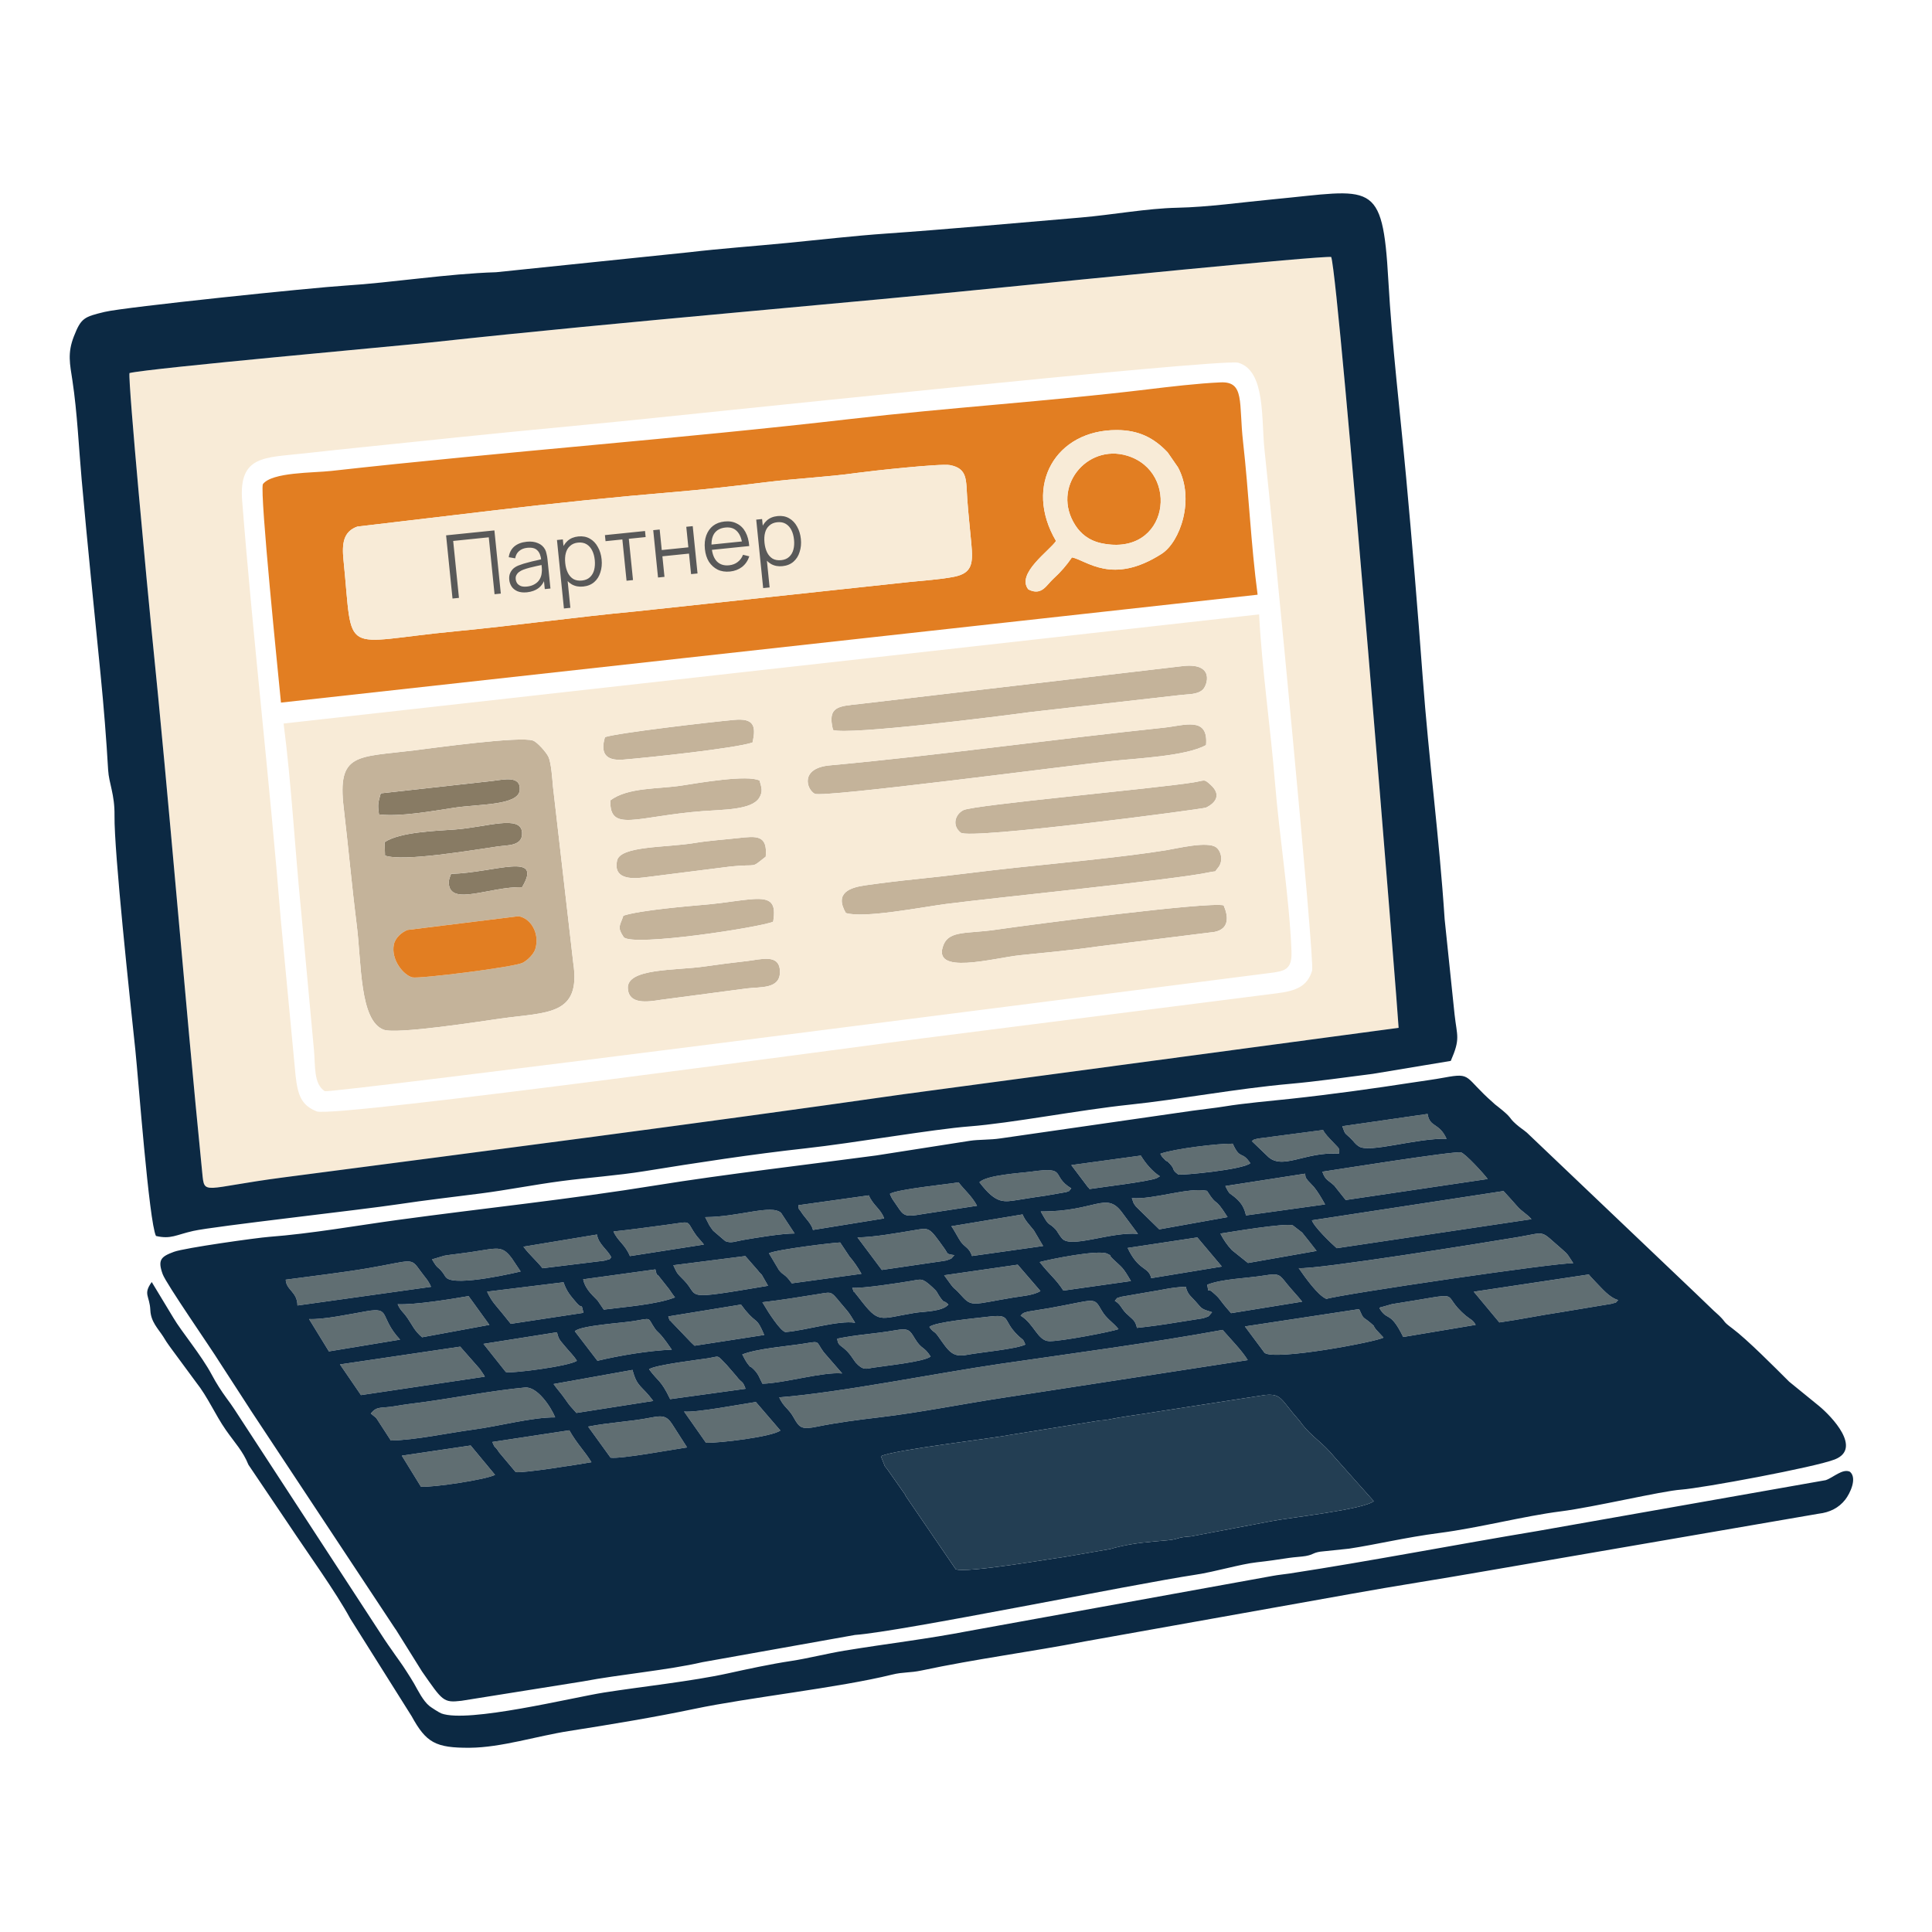 <?xml version="1.0" encoding="UTF-8"?> <svg xmlns="http://www.w3.org/2000/svg" xmlns:xlink="http://www.w3.org/1999/xlink" xmlns:xodm="http://www.corel.com/coreldraw/odm/2003" xml:space="preserve" width="30mm" height="30mm" version="1.1" style="shape-rendering:geometricPrecision; text-rendering:geometricPrecision; image-rendering:optimizeQuality; fill-rule:evenodd; clip-rule:evenodd" viewBox="0 0 3000 3000"> <defs> <style type="text/css"> .fil5 {fill:#0C2943} .fil6 {fill:#233E53} .fil1 {fill:#606E72} .fil0 {fill:#887B64} .fil2 {fill:#C4B39A} .fil3 {fill:#E27E22} .fil4 {fill:#F8EBD7} .fil8 {fill:#595959;fill-rule:nonzero} .fil7 {fill:black;fill-opacity:0} </style> </defs> <g id="Слой_x0020_1">  <g id="_2347448658880"> <path class="fil0" d="M588.5 1264.69c-2.41,-15.98 -1.19,-18.61 2.72,-32.79l173.59 -19.3c17.38,-2.02 44.21,-8.89 42.24,14.31 -2.04,24.06 -63.82,21.55 -101.65,27.32 -35.37,5.39 -83.72,14.27 -116.9,10.46zm9.35 63.86l-0.65 -20.84c23.48,-15.69 78.56,-17.5 109.08,-19.65 49.11,-3.47 103.1,-23.83 104.42,5.08 0.96,20.89 -22.4,19.03 -37.65,21.21 -40.25,5.74 -146.63,24.18 -175.2,14.19l0 0.01zm102.53 28.41c68.86,-2.01 143.59,-35.24 110.28,20.72 -49.33,-1.46 -111.95,30.3 -113.76,-6.18 -0.31,-6.05 1.89,-9.92 3.48,-14.54z"></path> <path class="fil1" d="M1937.46 2111.96l-380.87 58.64c-62.99,9.59 -128.01,22.75 -190.43,30.13 -32.6,3.86 -65.74,8.09 -97.38,14.52 -23.22,4.71 -27.27,2.38 -36.11,-13.7 -8.25,-14.98 -15.65,-16.14 -22.73,-31.73 95.88,-7.59 243.83,-37.57 342.85,-51.99 114.55,-16.67 233.29,-32.23 345.74,-52.77 11.62,13.45 30.88,33.1 38.93,46.89l0 0.01zm505.51 -150.39c-19.8,-1.93 -361.91,48.25 -383.28,55.41 -13.34,-5.33 -33.43,-33.89 -43.07,-47.82 27.87,2.45 291.97,-40.04 339.85,-48.09 46.34,-7.79 33.03,-12.12 69.23,18.92 9.84,8.44 8.93,8.94 17.27,21.59l0 -0.01zm-64.93 -68.39l-302.33 45.03c-8.35,-7.16 -35.53,-33.43 -38.57,-43.31l297.55 -45.46c7.76,8.47 14.07,15.36 20.75,23.09 8.29,9.58 16.19,12.72 22.61,20.65l-0.01 0zm-1515.96 307.73c-35.66,-0.35 -87.22,13.64 -126.52,18.87 -40.99,5.43 -89.12,16.21 -128.62,17.08l-21.95 -33.83c-0.43,-0.51 -1.06,-1.3 -1.48,-1.78l-7.73 -6.35c9.89,-12.21 15.5,-7.54 38.41,-11.57 15.14,-2.66 25.02,-3.69 40.29,-5.73 49.85,-6.67 109.37,-18.3 160.64,-23.1 19.21,-1.79 40.46,30.23 46.95,46.41l0.01 0zm1447.96 -370.15l-220.44 32.62 -17.73 -22.3c-9.99,-9.37 -13.77,-8.11 -18.53,-21.66 20.32,-3.04 204.18,-32.24 215.07,-30.04 6.51,1.32 36.05,33.53 41.63,41.38zm-1557.23 306.92l-192.3 28.62 -32.61 -47.65 186.7 -27.57 30.24 34.4c3.7,5.66 5.65,7.77 7.97,12.2zm1395.5 -60.75c-8.43,6.24 -169.95,36.6 -184.76,23.64l-30.44 -40.89 177.34 -26.9c7.65,17.45 5.39,10.82 17.64,21.38 9.12,7.85 2,1.76 8.79,10.55l11.43 12.22zm318.6 -97.9c0.7,0.71 1.56,0.88 1.86,2.12l8.52 9.13c10.47,10.52 21.43,24.45 35.41,28.46 -7.24,7.17 0.42,2.34 -10.78,5.86l-78.97 13.09c-31.88,4.8 -62.75,11.24 -94.76,15.8l-39.71 -47.69 178.43 -26.77zm-1797.6 19.15l-207.42 28.97c-0.23,-21.48 -17.72,-23.92 -18.19,-40.09 41.65,-5.68 87.37,-10.88 127.02,-17.64 71.4,-12.16 66.24,-17.78 82.52,4.78 7.54,10.45 11.53,13.46 16.07,23.98l0 0zm397.59 249.36c-21.67,3.16 -103.33,18.3 -118.8,15.89l-34.83 -48.18c33.43,-6.65 64.88,-7.58 96.53,-13.83 19.75,-3.9 25.69,-2.93 34.79,11.3l22.32 34.82 -0.01 0zm-148.51 22.96c-18.98,3.3 -106.4,17.33 -117.63,15.37l-25.52 -30.39c-0.55,-0.8 -2.13,-3.17 -2.69,-3.94 -5.08,-7.2 -3.51,-1.57 -8.1,-12.45l119.57 -18.13c12.51,21.95 24.39,32.88 34.37,49.53l0 0.01zm389.33 -137.8c-29.2,-2.94 -89.11,15.02 -123.77,15.97 -4.7,-8.85 -6.02,-14.99 -13.7,-22.46 -8.29,-8.08 -2.25,0.7 -9.96,-9.55 -1.81,-2.4 -6.04,-10.1 -7.67,-13.47 23.17,-9.1 68.95,-12.68 93.42,-16.47 29.21,-4.54 19.87,-4.8 32.96,12.88l28.72 33.1 0 0zm-150 23.77l-117.1 16.12c-14.66,-30.66 -18.73,-27.11 -32.75,-46.46 9.93,-6.9 78.73,-14.98 90.6,-16.89 20.48,-3.29 13.44,-6.33 29.77,10.05l15.18 17.53c9.52,12.59 8.94,5.47 14.3,19.65l0 0zm899.87 -286.25l-122.86 17.1c-2.33,-11.51 -7.14,-19.08 -14.5,-25.78 -11.41,-10.42 -9.8,-4.28 -17.54,-19.85l123.85 -19.22c1.49,8.16 -0.78,3.41 4.23,10.63l9.52 10.09c5.46,6.6 11.59,16.81 17.29,27.03l0.01 0zm-1151.61 168.34l-112.83 17.06 -14.05 -17.37c-8.87,-11.01 -15.5,-16.77 -22.74,-32.59l118.7 -14.58c4.75,14.15 10.51,20.69 20.82,32.66 8.59,9.96 6.46,-2.29 10.11,14.81l-0.01 0.01zm108.36 136.8l-119.27 18.66c-9.79,-11.01 -9.34,-9.71 -17.27,-21.14 -7.02,-10.11 -11.83,-14.77 -18.21,-23.77l122.54 -21.92c7.26,27.54 14.23,23.76 32.21,48.17zm577.8 -87.52c-14.72,7.14 -70.73,12.1 -90.61,15.93 -22.45,4.33 -28.14,-5.14 -44.42,-28.33 -7,-10 -7.39,-5.34 -13.95,-14.98 8.45,-7.75 72.46,-13.59 89.02,-15.62 40.38,-4.97 22.58,3.83 48.44,28.77 8.39,8.08 7.67,4.41 11.52,14.22l0 0.01zm-380.39 133.44c-13.3,9.96 -94.85,19.54 -115.48,19.1l-34.09 -48.61c17.4,2.19 87.57,-11.14 111.5,-14.77l38.07 44.28zm-443.05 68.9c-14.73,7.48 -94.66,19.47 -115.02,18.45l-29.74 -48.26 106.89 -15.83 37.87 45.65 0 -0.01zm274.48 -194.47c-36.26,1.63 -80.55,8.95 -115.48,17.29l-32.59 -42.52c-0.31,-0.39 -1.03,-1.38 -1.28,-1.69 -0.24,-0.32 -0.97,-1.07 -1.24,-1.72 9.65,-9.03 73.41,-12.69 91.48,-15.75 29.4,-4.98 20.65,-5.94 32.94,11.78 4.99,7.22 5.97,3.33 24.39,30.17 0.43,0.62 1.18,1.62 1.78,2.43l0 0.01zm294.47 -117.73l-108.15 14.77c-11.6,-16.19 -12.25,-11.07 -19.95,-20.59l-15.48 -26.04c10.67,-5.85 102.55,-16.85 110.49,-16.8l14.53 21.87c5.8,6.7 12.38,15.59 18.56,26.79l0 0zm399.18 85.83c-9.68,3.95 -90.89,19.46 -107.83,18.77 -17.95,-0.72 -23.42,-27.34 -44.25,-39.63 5.95,-5.43 1.74,-3.12 11.2,-6.25l33.87 -5.51c72.42,-12.87 68.03,-18.46 80.96,4 7.26,12.6 17.43,18.04 26.05,28.62zm-544.22 -67.26c-137.14,22.98 -104.99,17.48 -130.31,-8.3 -11.58,-11.78 -10.34,-9.86 -16.78,-23.6l111.8 -14.24 19.28 22.08c4.31,5.42 0.1,0.25 4.6,5.25 0.45,0.5 1.17,1.15 1.61,1.66l9.79 17.15 0.01 0zm-5.92 76.38l-108.13 16.7c-2.2,-1.9 -6.16,-5.86 -6.2,-5.89l-29.2 -30.49c-4.85,-5.94 -2.21,0.46 -5.43,-9.13l112.93 -18.38 6.59 8.69c19.21,23.11 16.95,9.24 29.44,38.5zm295.28 -123.93c-7.09,7.24 -1.18,3.83 -12.18,8.18 -0.82,0.32 -13.33,2.09 -14.2,2.18l-86.29 12.61 -37.81 -50.53c25.58,-0.28 62.95,-7.03 88.9,-11.35 23.27,-3.88 22.2,-4.63 45.93,28.38 6.27,8.71 2.46,8.69 15.64,10.53l0.01 0zm400.14 88.57c-7.58,8.58 -2.79,5.34 -14,9.46l-42.11 6.64c-20.13,3.31 -38.93,5.95 -60.53,8.28 -2.67,-12.41 -6.98,-12.97 -16.48,-22.33 -8.84,-8.73 -8.13,-13.88 -17.9,-19.67 5.72,-6.54 0.32,-2.68 9.35,-6.21l41.75 -7.23c22.14,-3.28 35.83,-7.54 59.08,-8.5 2.92,12.17 7.25,13.92 15.08,22.74 10.78,12.15 8.47,11.5 25.76,16.82zm-115.09 -121.62c-42.6,-3.63 -104.85,23.36 -118.01,6.96 -3.94,-4.9 -1.11,-1.28 -4.2,-5.68 -4.02,-5.73 -3.09,-6.05 -8.62,-11.18 -9.06,-8.39 -6.94,-1.18 -18.67,-22.28 -0.37,-0.66 -0.98,-1.75 -1.44,-2.64 84.58,0.52 101.51,-31.8 126.09,1.4l24.86 33.42 -0.01 0zm-147.28 18.85l-110.41 15.52c-4.13,-12.73 -10.57,-13.24 -16.95,-21.56 -3.53,-4.61 -11.33,-20 -15.12,-24.68l110.56 -18.33c3.75,9.45 10.28,15.58 17.63,24.84l14.3 24.21 -0.01 0zm-571.62 79.79c-29.24,11.27 -78.02,14.68 -110.59,18.99l-9.12 -13.47c-4.3,-5.66 -19.44,-16.41 -22.87,-33.6l112.12 -15.39c3.55,14.51 1.41,4.72 5.4,10.59l15.84 19.97c3.43,4.69 4.11,6.56 9.23,12.91l-0.01 0zm396.97 91.87c-10.73,8.36 -70.83,14.28 -90.27,17.41 -9.43,1.53 -14.8,4.63 -26.28,-8.33l-4.11 -5.79c-15.05,-22.97 -23.2,-16.54 -24.33,-31.07 30.66,-6.35 58.03,-7.39 89.64,-12.96 21.49,-3.78 22.85,-0.36 31.16,13.31 10.41,17.12 13.66,10.92 24.2,27.43l-0.01 0zm-549.33 6.56c-11.37,8.51 -104.22,20.38 -110.33,17.43l-34.71 -43.67 114.19 -18.05c2.57,11.89 5.27,12.95 12.8,22.25 7.01,8.65 12.85,13.59 18.05,22.05l0 -0.01zm978.45 -263.93c18.1,28.44 9.26,5.12 31.96,40.83l-106.07 19 -36.22 -35.47c-4.59,-7.05 -1.87,-0.43 -6.37,-13.04 34.16,2.61 87.44,-17.26 116.7,-11.32zm-258.62 155.66c-10.65,6.74 -30.12,8.05 -42.06,10.04 -64.21,10.66 -63.97,15.63 -81.39,-3.83 -15.06,-16.85 -5.29,-1.56 -26.07,-30.73l114.23 -16.41 35.29 40.94 0 -0.01zm-142.88 20.96c-9.59,11.16 -38.19,10.59 -52.26,12.9 -56.44,9.24 -54.86,18.03 -86.67,-23.36 -0.74,-0.97 -4.51,-5.69 -4.52,-5.69 -5.76,-8.21 -0.7,3.18 -5.93,-9.86 16.36,1.21 73.09,-7.59 90.77,-10.56 16.9,-2.84 17.45,-5.3 34.08,9.93 8.85,8.11 5.66,6.95 11.49,15.14 8.54,12.01 4,2.67 13.05,11.5l-0.01 0zm571.71 -83.29l-106.53 18.76 -24.91 -19.94c-7.13,-7.43 -13.64,-17.08 -17.94,-25.75 14.6,-2.28 100.62,-16.81 112.49,-12.74l14.47 11.19c1.46,1.72 22.16,27.83 22.43,28.48l-0.01 0zm-1423.12 137.76l-110.56 18.24 -30.84 -50.2c22.63,1.04 63.44,-7.69 89.38,-12.17 38.53,-6.67 19.06,8.89 52.03,44.13l-0.01 0zm1670.14 -22.93l-112.55 18.82c-20.66,-42.08 -24.48,-23.67 -36.87,-44.72 0.59,-0.56 1.68,-2.02 2.02,-1.37l17.38 -4.93c121.3,-18.79 70.14,-19.19 115.06,18.25 7.51,6.27 10.25,5.69 14.95,13.95l0.01 0zm-394.11 -90.53l-109.64 18c-4.6,-18.7 -19.32,-10.27 -36.7,-46.91l108.22 -16.34 38.12 45.26 0 -0.01zm124.69 54.51l-110.36 17.85c-22.86,-25.85 -13.93,-19.61 -28.35,-32.23 -11.06,-9.68 -5.23,5.79 -8.76,-11.94 23.88,-9.31 60.44,-9.8 88.42,-14.31 23.9,-3.85 23.81,-1.33 35.36,12.95 8.25,10.22 16.15,18.14 23.69,27.68l0 0zm-1262.1 36.02l-104.45 19.27c-12.07,-10.2 -14.89,-18.46 -22.56,-29.61 -7.78,-11.31 -10.32,-10.55 -15.44,-21.7 26.8,1.2 83.53,-7.97 110.15,-12.65l32.3 44.69zm567.9 -3.3c-25.8,-4.2 -78.18,12.36 -108.22,14.43 -7.85,-1.46 -27.28,-31.77 -32.47,-40.8l-3.33 -5.48c30.29,-3.49 58.52,-8.17 87.18,-12.74 24.34,-3.89 17.48,-5.27 43.46,24.67 4.79,5.52 8.24,11.62 13.37,19.91l0.01 0.01zm428.28 -64.73l-104.9 14.81c-11.46,-17.9 -22,-25.16 -36.77,-44.33 14.06,-3.95 91.44,-19.85 105.09,-12.85 10.46,5.36 -0.38,-0.39 8.92,8.41 14.66,13.89 14.51,11.47 27.66,33.95l0 0.01zm490.08 -220.94c-47.33,-1.17 -119.93,22.62 -136.05,11.81 -6.93,-4.64 -6.52,-6.43 -13.45,-13.1 -9.72,-9.34 -7.15,-4.53 -12.37,-18.22l132.42 -19.08c3.41,21.52 17.94,12.95 29.45,38.57l0 0.02zm-1437.71 206.05c-0.28,0.12 -101.37,24.59 -115.49,9.54 -3.7,-3.95 -0.42,-0.85 -4.14,-5.83 -0.43,-0.58 -0.93,-1.42 -1.37,-1.99 -9.03,-11.64 -6.51,-3.33 -16.59,-20.51l19.14 -5.72c5.63,-1 13.96,-2.04 19.95,-2.74 61.82,-7.32 67.24,-16.7 84.93,6.97l13.57 20.28zm855 -129.06c-7.27,8.16 1.51,1.47 -7.54,5.73l-31.07 5.42c-15.34,2.03 -27.29,4.19 -42.47,6.51 -23.58,3.59 -35.16,7.6 -61.54,-27.13 11.38,-11.47 64.86,-14.29 81.24,-16.58 56.58,-7.94 28.78,6.44 61.37,26.05l0.01 0zm-429.59 70.07c-20.46,0.1 -57.45,6.24 -80.5,10.22 -11.18,1.92 -18.19,5.51 -27.12,1.65l-18.99 -16.25c-1.16,-1.44 -5.26,-7.4 -5.75,-8.24l-6.53 -12.77c52.49,-0.16 103.23,-20.52 117.97,-6.45l20.93 31.84 -0.01 0zm283.26 -43.02l-82.29 12.53c-34.95,6.13 -30.73,3.04 -47.96,-21.21 -2.71,-3.82 -3.95,-7.18 -5.06,-9.81 11.36,-7.28 87.3,-14.58 106.71,-17.9 6.57,9.39 20.98,21.58 28.6,36.38l0 0.01zm-424.18 60.25l-114.8 17.89c-7.57,-18.34 -19.1,-23.37 -25.53,-38.24 28.43,-2.98 53.68,-6.57 82.17,-10.33 43.39,-5.72 28.29,-7.75 47.13,17.52l9.45 11.01c0.37,0.46 1.17,1.36 1.57,2.15l0.01 0zm821.23 -156.66c11.83,26.31 14.03,10.21 27.27,30.31 -11.27,10.17 -108.17,19.16 -111.83,17.53 -11.45,-8.45 -3.99,-6.73 -12.77,-16.28 -7.39,-8.04 -3.5,-2.47 -7.09,-5.69l-5.14 -5.37c-0.47,-0.62 -1.08,-1.85 -1.45,-2.38 -0.38,-0.55 -1.03,-1.63 -1.37,-2.53 21.33,-7.71 90.38,-16.09 112.37,-15.59l0.01 0zm-541.31 116.08l-110.54 17.87c-1.86,-9.54 -12.81,-19.08 -18.3,-27.92 -4.04,-6.5 -3.4,-1.57 -4.35,-10.46l109.45 -15.3c6.55,15.66 18.69,21.09 23.74,35.82l0 -0.01zm-423.61 60.27c-4.68,3.66 4.94,0.83 -11.15,5.34l-95.7 11.73c-9.82,-12.42 -19.46,-19.94 -29.67,-33.47l114.23 -18.88c2.35,15.16 15.47,22.34 22.29,35.27l0 0.01zm851.84 -125.79l-5.02 2.95c-13.37,5.45 -88.11,14.32 -104.2,16.88 -0.68,-0.66 -1.59,-2.71 -1.92,-2.1l-26.47 -35.07 107.96 -14.76c6.98,11.56 17.93,24.84 29.65,32.09l0 0.01zm277.81 -34.99c-52.61,-3.85 -88.34,27.13 -111.33,3.18l-23.81 -22.85c6.21,-3.86 1.07,-1.72 10,-3.94l100.65 -13.24c3.28,6.34 8.84,11.83 14.28,17.59 1.15,1.23 8.09,8.43 8.13,8.49 0.59,0.93 4.52,3.62 2.08,10.76l0 0.01z"></path> <path class="fil2" d="M831.33 1473.26c7.03,-24.23 -7.3,-47.43 -26.17,-50.57l-172.37 21.34c-8.54,3.19 -19.09,11.89 -21.26,22.85 -4.59,23.1 14.79,47.38 28.85,50.79 10.12,2.46 157.3,-15.72 171.26,-22.73 7.16,-3.58 17.23,-13.21 19.69,-21.68l0 0zm-130.95 -116.3c-1.6,4.63 -3.79,8.49 -3.48,14.54 1.81,36.48 64.43,4.72 113.76,6.18 33.31,-55.97 -41.42,-22.73 -110.28,-20.72zm110.31 -63.82c-1.32,-28.92 -55.31,-8.55 -104.42,-5.09 -30.52,2.16 -85.6,3.96 -109.07,19.65l0.64 20.84c28.56,9.99 134.95,-8.46 175.2,-14.19 15.25,-2.18 38.61,-0.32 37.65,-21.21l0 0zm-222.19 -28.45c33.18,3.8 81.53,-5.07 116.9,-10.46 37.82,-5.76 99.61,-3.26 101.65,-27.32 1.97,-23.2 -24.87,-16.32 -42.25,-14.31l-173.59 19.3c-3.91,14.18 -5.13,16.81 -2.72,32.79l0.01 0zm239.36 -114.67c6.41,2.39 20.44,18.07 23.8,25.29 4.34,9.32 6.07,35.1 6.93,45.46l31.55 274.23c12.56,82.76 -40.82,76.45 -113.43,86.71 -29.42,4.15 -161.45,24.84 -181.19,17.15 -37.28,-14.51 -34.12,-103.35 -41.52,-162 -7.51,-59.43 -13.07,-121.58 -20.31,-182.73 -10.13,-85.57 20.62,-77.96 109.3,-88.93 30,-3.72 165.09,-22.53 184.88,-15.17l-0.01 -0.01zm1044.89 6.89c-30.2,17.08 -105.7,20.48 -144.69,24.6 -68.47,7.22 -450.85,57.72 -463.02,51.03 -12.8,-7.03 -23.12,-39.81 23.67,-44.11 165.96,-15.2 348.57,-40.67 518.58,-58.5 31.76,-3.33 69.48,-18.2 65.46,26.97l0 0.01zm-559.33 260.78c-18.33,-31.71 6.9,-39.66 30.78,-43.05 26.03,-3.68 54,-7.1 79.06,-9.61 52.6,-5.27 103.53,-12.39 156.36,-17.93 64.79,-6.8 166.75,-16.46 230.97,-26.85 18.77,-3.04 64.48,-14.47 77.93,-4.45 7.63,5.66 11.68,21.43 2.65,31.91 -7.3,8.46 0.61,3.71 -13.42,6.79 -51.82,11.35 -334.95,39.5 -409.11,49.22 -36.52,4.79 -127.6,22.72 -155.23,13.97l0.01 0zm-19.9 -284.14c-9.24,-36.86 8.47,-36.89 41.05,-40.4l500.13 -58.62c52.79,-6.84 40.04,30.23 32.68,36.64 -8.78,7.65 -22.07,6.54 -34.57,8.09l-232.65 26.41c-46.09,6.37 -282.33,36.1 -306.64,27.88zm606.54 272.23c7.5,17.36 9.16,36.78 -14.41,41.34l-180.71 22.52c-39.02,5.65 -81.35,9.55 -120.82,13.59 -41.32,4.24 -139.36,32.55 -118.78,-16.67 9.13,-21.84 37.57,-16.62 79.42,-22.68 60.44,-8.75 330.18,-43.85 355.29,-38.1l0.01 0zm-19.89 -186.8c16.45,14.94 7.82,27.72 -7.43,35.05 -4.94,2.38 -367.06,50.07 -380.94,38.92 -14.29,-11.47 -8.34,-28.89 4.36,-35.04 16.74,-8.09 298.73,-33.56 356.78,-42.97 18.92,-3.06 16.1,-6.05 27.23,4.03l0 0.01zm-679.61 212.26c-19.23,8.62 -217.31,39.15 -232,24.06 -10.81,-16.1 -5.83,-17.42 -0.56,-33.46 27.01,-8.74 101.32,-14.77 133.49,-17.66 22.25,-2.02 45.03,-6.31 67.11,-7.98 29.83,-2.27 36.54,6.67 31.97,35.04l-0.01 0zm-21.09 -219.15c2.86,10.36 5.62,16.81 -0.5,26.74 -11.7,19.03 -55.99,18.2 -87.9,20.66 -102.69,7.93 -144.88,33.89 -143.3,-16.69 27.47,-20.53 74.35,-17.33 110.83,-23.01 26.95,-4.21 102.63,-17.26 120.87,-7.71l0 0.01zm-204.56 322.7c-1.9,-31.61 74.11,-27.64 117.94,-33.88 22.97,-3.26 44.65,-6.14 67.38,-8.63 20.82,-2.3 51.01,-12.25 50.87,17.06 -0.13,26.6 -29.93,22.87 -51.15,25.45l-133.89 17.71c-21.68,3.49 -49.63,7.26 -51.15,-17.71zm214.11 -204.56c-24.84,19.41 -9.94,10.69 -54.21,15.23l-134.81 17.03c-21.73,2.81 -47.91,1.6 -41.83,-26.14 5.09,-23.19 76.26,-20 120.39,-27.36 22.3,-3.71 45.04,-5.12 67.54,-7.62 28.49,-3.17 46.05,-5.27 42.92,28.86zm-20.57 -177.23c-26.83,9.01 -158.4,23.07 -200.4,26.53 -28.99,2.39 -35.73,-11.22 -28.65,-34.93 20.32,-6.72 164.6,-23.49 200.86,-26.79 29.34,-2.67 34.54,8.38 28.19,35.19z"></path> <path class="fil3" d="M533.39 869.59c15.49,153.11 -7.06,127.98 173.57,110.7 93.54,-8.96 186.43,-22.12 281.08,-31.02l423.53 -45.49c22.05,-2.32 48.9,-3.96 70.14,-8.23 28.78,-5.78 29.3,-21.65 26.48,-52.31 -2.05,-22.39 -4.64,-45.86 -6.27,-68.79 -2.06,-28.79 1.08,-47 -26.94,-52.27 -14.36,-2.7 -122.73,9.1 -143.94,12.09 -46.16,6.48 -94.76,8.64 -140.98,14.39 -45.15,5.62 -95.57,11.38 -141.36,15.21 -92.74,7.75 -189.94,17.65 -282.97,28.83l-210.91 24.99c-21.94,7.82 -23.97,26.69 -21.43,51.89l0 0.01zm1106.38 -29.53c-9.8,14.87 -62.33,50.73 -42.98,75.17 20.79,10.65 28.06,-6.74 38.89,-16.57 11.08,-10.05 20.67,-21.06 28.85,-33.15 22.93,4.49 62.34,43.73 139.25,-5.53 28.81,-18.46 51.99,-84.86 25.41,-134.28l-16.12 -23.31c-21.47,-22.66 -44.98,-34.44 -78.59,-34.59 -95.32,-0.44 -145.45,86.03 -94.71,172.27l0 -0.01zm313.04 83.4l-1516.52 167.53c-4.15,-43.21 -32.87,-322.96 -28.14,-339.15 14.19,-18.82 77.58,-17.39 106.23,-20.58 269.16,-30.07 540.15,-49.81 807.12,-80.76 151.98,-17.61 306.95,-27.36 459.18,-45.71 34.99,-4.21 79.64,-9.55 114.72,-11.05 37.75,-1.63 27.92,31.55 34.82,92.43 8.9,78.63 12.14,159.14 22.59,237.28l0 0.01zm-202.48 -215.86c82.71,25.13 64.7,157.23 -39.15,136.12 -21.12,-4.29 -33.56,-15.98 -41.23,-27.76 -38.4,-58.98 17.42,-127.49 80.38,-108.36zm-919 765.66c-2.46,8.47 -12.53,18.1 -19.68,21.69 -13.97,7.02 -161.15,25.19 -171.26,22.72 -14.06,-3.41 -33.45,-27.68 -28.85,-50.79 2.18,-10.96 12.71,-19.65 21.26,-22.85l172.37 -21.33c18.87,3.14 33.19,26.33 26.17,50.56l-0.01 0z"></path> <path class="fil4" d="M1750.33 707.6c-62.96,-19.13 -118.78,49.38 -80.38,108.36 7.67,11.79 20.11,23.47 41.23,27.76 103.85,21.11 121.86,-110.99 39.15,-136.12zm-110.56 132.46c-50.74,-86.24 -0.62,-172.7 94.7,-172.27 33.61,0.16 57.12,11.94 78.59,34.59l16.12 23.32c26.58,49.41 3.4,115.82 -25.42,134.28 -76.9,49.25 -116.31,10.02 -139.24,5.52 -8.18,12.1 -17.77,23.11 -28.85,33.15 -10.84,9.83 -18.1,27.22 -38.9,16.57 -19.35,-24.43 33.18,-60.29 42.99,-75.17l0.01 0.01zm-1106.38 29.53c-2.54,-25.2 -0.51,-44.08 21.43,-51.9l210.91 -24.99c93.04,-11.18 190.23,-21.07 282.97,-28.83 45.78,-3.82 96.21,-9.58 141.36,-15.2 46.22,-5.75 94.82,-7.91 140.98,-14.39 21.21,-2.99 129.57,-14.79 143.94,-12.09 28.02,5.26 24.88,23.47 26.94,52.27 1.63,22.91 4.23,46.39 6.28,68.78 2.81,30.66 2.3,46.53 -26.49,52.32 -21.24,4.26 -48.09,5.91 -70.14,8.22l-423.52 45.5c-94.66,8.89 -187.55,22.06 -281.08,31.01 -180.63,17.29 -158.08,42.42 -173.57,-110.69l-0.01 -0.01zm-157.37 -91.86c17.12,216.64 42.55,433.2 59.91,649.42l23.03 242.94c3.45,31.08 9.31,46.28 32.75,55.66 26.69,10.69 872.26,-105.05 942.25,-113.63l549.77 -69.85c29.67,-3.81 46.59,-11.21 53.71,-35.13 4.43,-14.94 -60.69,-686.89 -73.88,-808.13 -5.27,-48.46 1.88,-123.25 -40.8,-135.77 -25.08,-7.35 -895.9,85.05 -966.12,91.72 -107.81,10.25 -215.01,20.7 -322.56,32.06 -53.65,5.67 -107.47,10.91 -160.99,16.93 -61.86,6.95 -102.68,2.63 -97.06,73.77l-0.01 0.01zm1027.05 921.38c-317.51,45.41 -644.39,87.53 -963.2,129.22 -125.79,16.45 -122.23,28.82 -125.81,-7.13 -28.19,-282.26 -50.15,-563.41 -79.07,-846.27 -4.42,-43.19 -36.39,-381.59 -33.93,-395.66 30.43,-7.49 421.23,-42.51 467.52,-47.52 313.33,-34 620.97,-58.11 933.16,-89.92 25.91,-2.64 449.29,-45.05 465.38,-42.79 12.61,39.05 105.42,1194.54 104.66,1196.98l-768.71 103.11 0 -0.02zm-191.97 -189.76c0.14,-29.32 -30.05,-19.37 -50.87,-17.06 -22.73,2.49 -44.41,5.36 -67.38,8.63 -43.83,6.24 -119.84,2.26 -117.94,33.88 1.51,24.97 29.47,21.19 51.15,17.71l133.89 -17.71c21.22,-2.58 51.02,1.15 51.15,-25.45zm333.66 -65.48c-41.84,6.06 -70.28,0.84 -79.41,22.68 -20.59,49.23 77.46,20.91 118.78,16.68 39.47,-4.05 81.8,-7.94 120.81,-13.59l180.71 -22.53c23.57,-4.54 21.92,-23.97 14.41,-41.33 -25.11,-5.76 -294.85,29.34 -355.3,38.09zm-376.17 -47.67c-22.07,1.67 -44.85,5.97 -67.1,7.98 -32.18,2.9 -106.5,8.92 -133.5,17.66 -5.27,16.04 -10.25,17.36 0.56,33.46 14.69,15.09 212.77,-15.44 232,-24.06 4.58,-28.37 -2.13,-37.32 -31.97,-35.04l0.01 0zm642 -75.95c-64.22,10.39 -166.18,20.06 -230.97,26.85 -52.83,5.54 -103.76,12.65 -156.36,17.93 -25.05,2.51 -53.03,5.93 -79.06,9.61 -23.88,3.39 -49.1,11.34 -30.78,43.05 27.63,8.75 118.72,-9.18 155.23,-13.97 74.16,-9.72 357.29,-37.87 409.11,-49.22 14.03,-3.08 6.12,1.67 13.42,-6.79 9.03,-10.49 4.97,-26.25 -2.65,-31.91 -13.45,-10.02 -59.17,1.41 -77.94,4.45l0 0zm-732.03 -11.26c-44.13,7.36 -115.3,4.17 -120.39,27.36 -6.08,27.74 20.1,28.95 41.83,26.14l134.81 -17.03c44.27,-4.54 29.36,4.18 54.21,-15.23 3.13,-34.13 -14.43,-32.03 -42.92,-28.86 -22.5,2.5 -45.24,3.92 -67.54,7.62zm-250.7 -158.97c-19.8,-7.36 -154.88,11.46 -184.89,15.17 -88.67,10.97 -119.43,3.36 -109.3,88.93 7.25,61.16 12.81,123.31 20.31,182.73 7.41,58.66 4.24,147.49 41.53,162 19.73,7.69 151.76,-13 181.18,-17.15 72.61,-10.26 125.99,-3.94 113.44,-86.7l-31.55 -274.24c-0.86,-10.35 -2.6,-36.14 -6.93,-45.46 -3.35,-7.21 -17.39,-22.9 -23.81,-25.28l0.02 0zm668.31 107.9c-12.71,6.14 -18.65,23.57 -4.36,35.04 13.88,11.15 375.99,-36.54 380.94,-38.92 15.24,-7.33 23.88,-20.11 7.43,-35.05 -11.12,-10.1 -8.31,-7.1 -27.23,-4.03 -58.05,9.4 -340.04,34.87 -356.77,42.97l-0.01 -0.01zm-437.57 -38.13c-36.48,5.69 -83.35,2.48 -110.83,23.01 -1.58,50.59 40.61,24.62 143.3,16.69 31.91,-2.46 76.2,-1.62 87.9,-20.65 6.11,-9.93 3.35,-16.38 0.5,-26.74 -18.24,-9.56 -93.93,3.49 -120.87,7.7l0 -0.01zm230.11 -31.35c-46.79,4.29 -36.47,37.07 -23.67,44.11 12.17,6.69 394.55,-43.81 463.02,-51.03 38.99,-4.12 114.49,-7.53 144.69,-24.61 4.03,-45.17 -33.7,-30.3 -65.46,-26.97 -170.01,17.84 -352.63,43.3 -518.58,58.51l0 -0.01zm-120.26 -35.44c6.35,-26.81 1.15,-37.85 -28.19,-35.19 -36.26,3.3 -180.54,20.07 -200.86,26.79 -7.08,23.71 -0.34,37.32 28.65,34.93 42.01,-3.46 173.57,-17.52 200.4,-26.53zm431.71 -47.33l232.65 -26.41c12.49,-1.55 25.79,-0.43 34.57,-8.09 7.35,-6.41 20.11,-43.49 -32.68,-36.64l-500.13 58.62c-32.58,3.51 -50.29,3.54 -41.05,40.4 24.32,8.22 260.55,-21.5 306.64,-27.88zm-1095.79 588.7c-17.63,-11.24 -14.57,-39.19 -16.8,-63.34l-20.2 -218.48c-9.47,-95.02 -14.82,-195.5 -27,-289.02l1514.76 -169.47c4.38,84.77 17.69,175.4 24.58,260.21 6.91,85.13 22.32,179.04 25.68,262.43 1.18,29.38 -10.22,31.35 -35.56,34.45 -21.68,2.65 -42.93,5.49 -64.59,8.25 -195.65,24.85 -1387.18,178.25 -1400.86,174.98l-0.01 -0.01z"></path> <path class="fil5" d="M730.83 2244.54l-106.89 15.83 29.74 48.26c20.37,1.02 100.3,-10.97 115.02,-18.45l-37.87 -45.64 0 0zm1341.06 17.65c-18.19,-22.34 -35.16,-31.37 -49.83,-50.35l-4.13 -5.56c-0.4,-0.46 -1.02,-1.21 -1.43,-1.67 -27.41,-30.74 -26.1,-40.85 -51.49,-38.53l-170.04 26.27c-20.87,3.54 -40.54,5.88 -60.57,9.38 -13.62,2.38 -14.06,3.23 -27.29,4.15l-139.03 22.28c-26.2,5.38 -180.82,23.17 -200.21,33.08l6.23 15.68c0.46,0.52 1.07,1.27 1.53,1.78 0.45,0.52 1.05,1.28 1.49,1.79l28.35 40.31c0.33,0.69 0.64,1.6 0.96,2.31l77.64 113.6c16.01,6.58 151.78,-17.07 167.25,-18.85l73.15 -12.61c0.88,-0.29 4.25,-1.35 7.37,-2.14 30.86,-7.74 53.77,-8.78 81.13,-11.36 18.55,-1.74 13.13,-4.6 36.16,-6.02l125 -23.66c29.93,-5.87 142.19,-17.84 159.02,-31.05l-61.26 -68.82 0 -0.01zm-1153.5 8.31c-9.98,-16.64 -21.86,-27.58 -34.37,-49.54l-119.57 18.13c4.59,10.89 3.02,5.25 8.1,12.45 0.56,0.78 2.14,3.14 2.69,3.95l25.52 30.39c11.23,1.96 98.65,-12.07 117.63,-15.37l0 -0.01zm126.2 -57.78c-9.11,-14.24 -15.04,-15.21 -34.8,-11.31 -31.64,6.25 -63.09,7.18 -96.53,13.83l34.83 48.19c15.47,2.4 97.13,-12.74 118.81,-15.9l-22.32 -34.81 0.01 0zm129.1 -35.72c-23.93,3.63 -94.09,16.96 -111.51,14.77l34.1 48.61c20.63,0.43 102.17,-9.14 115.48,-19.1l-38.07 -44.28zm-311.61 23.91c-6.5,-16.18 -27.73,-48.2 -46.96,-46.41 -51.26,4.8 -110.79,16.43 -160.63,23.1 -15.27,2.04 -25.16,3.07 -40.29,5.73 -22.91,4.03 -28.52,-0.64 -38.41,11.57l7.72 6.35c0.44,0.48 1.07,1.27 1.49,1.78l21.94 33.83c39.5,-0.87 87.64,-11.64 128.63,-17.08 39.29,-5.23 90.86,-19.22 126.51,-18.87l0 0zm152.26 -25.55c-17.98,-24.41 -24.95,-20.63 -32.21,-48.17l-122.54 21.92c6.38,9 11.2,13.66 18.21,23.77 7.93,11.43 7.48,10.13 17.27,21.14l119.27 -18.66zm143.38 -18.89c-5.36,-14.17 -4.78,-7.05 -14.3,-19.64l-15.18 -17.54c-16.33,-16.37 -9.28,-13.33 -29.77,-10.04 -11.87,1.9 -80.67,9.98 -90.6,16.89 14.03,19.35 18.09,15.79 32.75,46.46l117.1 -16.12 0 -0.01zm-404.91 -18.79c-2.32,-4.44 -4.27,-6.54 -7.97,-12.2l-30.24 -34.4 -186.7 27.57 32.61 47.65 192.3 -28.62zm1184.65 -25.72c-8.05,-13.79 -27.31,-33.44 -38.93,-46.89 -112.45,20.53 -231.19,36.09 -345.74,52.77 -99.02,14.41 -246.97,44.4 -342.85,51.99 7.08,15.59 14.48,16.75 22.73,31.73 8.84,16.08 12.89,18.41 36.11,13.7 31.64,-6.44 64.78,-10.67 97.39,-14.52 62.41,-7.38 127.44,-20.54 190.43,-30.13l380.86 -58.64 0 -0.01zm-658.46 -12.38c-13.09,-17.68 -3.74,-17.41 -32.96,-12.88 -24.47,3.79 -70.25,7.37 -93.42,16.47 1.62,3.38 5.86,11.08 7.67,13.48 7.71,10.25 1.67,1.47 9.96,9.55 7.68,7.47 9,13.61 13.7,22.45 34.66,-0.94 94.57,-18.89 123.77,-15.97l-28.72 -33.1 0 0zm-383.24 13.44c-5.2,-8.47 -11.04,-13.4 -18.05,-22.05 -7.53,-9.31 -10.23,-10.37 -12.8,-22.25l-114.19 18.04 34.71 43.68c6.11,2.94 98.97,-8.92 110.33,-17.43l0 0.01zm549.33 -6.57c-10.54,-16.51 -13.78,-10.32 -24.2,-27.43 -8.3,-13.66 -9.66,-17.09 -31.15,-13.3 -31.62,5.57 -58.98,6.6 -89.64,12.95 1.13,14.53 9.27,8.1 24.32,31.07l4.11 5.79c11.48,12.96 16.86,9.86 26.29,8.33 19.43,-3.13 79.53,-9.04 90.26,-17.41l0.01 0zm-401.91 -10.75c-0.6,-0.81 -1.35,-1.81 -1.78,-2.43 -18.42,-26.84 -19.4,-22.95 -24.39,-30.17 -12.29,-17.71 -3.54,-16.76 -32.94,-11.78 -18.07,3.06 -81.83,6.72 -91.48,15.75 0.27,0.65 1,1.4 1.24,1.72 0.24,0.3 0.97,1.3 1.28,1.69l32.59 42.52c34.93,-8.34 79.22,-15.66 115.48,-17.29l0 -0.01zm1093.7 -30.99c-6.8,-8.79 0.33,-2.69 -8.79,-10.55 -12.26,-10.56 -9.99,-3.93 -17.64,-21.38l-177.34 26.9 30.44 40.89c14.82,12.95 176.33,-17.4 184.76,-23.64l-11.43 -12.22zm-544.74 23.13c-3.85,-9.81 -3.14,-6.14 -11.52,-14.22 -25.86,-24.95 -8.06,-33.74 -48.44,-28.77 -16.56,2.03 -80.57,7.86 -89.02,15.62 6.56,9.63 6.94,4.99 13.95,14.97 16.28,23.2 21.98,32.67 44.42,28.34 19.88,-3.83 75.89,-8.8 90.61,-15.93l0 -0.01zm-970.84 -7.67c-32.96,-35.23 -13.49,-50.81 -52.03,-44.13 -25.94,4.48 -66.74,13.22 -89.38,12.17l30.84 50.21 110.56 -18.25 0.01 0zm565.39 -7.24c-12.49,-29.26 -10.23,-15.39 -29.44,-38.5l-6.59 -8.69 -112.93 18.38c3.22,9.59 0.58,3.2 5.43,9.13l29.2 30.49c0.03,0.03 4,3.99 6.2,5.89l108.13 -16.7zm550.14 -9.12c-8.62,-10.58 -18.79,-16.02 -26.05,-28.62 -12.93,-22.46 -8.54,-16.87 -80.96,-4l-33.87 5.51c-9.46,3.13 -5.25,0.82 -11.2,6.25 20.83,12.29 26.3,38.9 44.25,39.63 16.94,0.69 98.15,-14.82 107.83,-18.77zm-1009.21 -51.25c-26.63,4.67 -83.36,13.84 -110.16,12.64 5.11,11.16 7.65,10.39 15.44,21.7 7.67,11.15 10.49,19.42 22.56,29.61l104.46 -19.27 -32.3 -44.68zm1563.82 44.69c-4.71,-8.26 -7.44,-7.68 -14.96,-13.95 -44.91,-37.44 6.24,-37.04 -115.05,-18.25l-17.38 4.93c-0.34,-0.65 -1.44,0.81 -2.03,1.37 12.4,21.05 16.22,2.64 36.88,44.72l112.54 -18.82 0 0zm-963.62 -3.3c-5.13,-8.3 -8.58,-14.39 -13.37,-19.91 -25.98,-29.94 -19.13,-28.56 -43.47,-24.67 -28.65,4.57 -56.89,9.25 -87.17,12.73l3.33 5.47c5.19,9.04 24.62,39.35 32.46,40.81 30.04,-2.06 82.43,-18.63 108.22,-14.43l0 0zm554.29 -16.38c-17.29,-5.32 -14.98,-4.67 -25.76,-16.82 -7.83,-8.82 -12.16,-10.57 -15.08,-22.74 -23.25,0.96 -36.94,5.21 -59.08,8.5l-41.75 7.23c-9.03,3.53 -3.64,-0.33 -9.35,6.21 9.77,5.79 9.06,10.94 17.9,19.67 9.5,9.37 13.81,9.92 16.48,22.33 21.6,-2.33 40.4,-4.97 60.53,-8.28l42.11 -6.64c11.21,-4.12 6.42,-0.88 14,-9.46zm-976.13 0.99c-3.64,-17.11 -1.52,-4.85 -10.1,-14.82 -10.32,-11.97 -16.08,-18.5 -20.83,-32.65l-118.69 14.58c7.24,15.81 13.87,21.57 22.74,32.58l14.05 17.38 112.83 -17.07 0 0zm1382.5 -32.77l39.71 47.69c32.01,-4.56 62.89,-11.01 94.76,-15.79l78.97 -13.1c11.2,-3.52 3.54,1.31 10.78,-5.85 -13.98,-4.01 -24.94,-17.95 -35.41,-28.47l-8.52 -9.13c-0.3,-1.24 -1.16,-1.41 -1.86,-2.12l-178.43 26.77zm-815.77 19.92c-9.05,-8.83 -4.51,0.5 -13.05,-11.5 -5.83,-8.2 -2.64,-7.03 -11.49,-15.14 -16.63,-15.23 -17.17,-12.77 -34.08,-9.93 -17.68,2.97 -74.4,11.77 -90.77,10.56 5.24,13.04 0.18,1.65 5.94,9.86 0,0 3.77,4.72 4.52,5.69 31.8,41.38 30.22,32.59 86.66,23.36 14.07,-2.3 42.67,-1.74 52.26,-12.9l0.01 0zm549.31 -4.48c-7.54,-9.54 -15.44,-17.46 -23.7,-27.68 -11.54,-14.28 -11.46,-16.8 -35.36,-12.95 -27.97,4.51 -64.54,5 -88.41,14.31 3.53,17.74 -2.31,2.26 8.75,11.94 14.42,12.62 5.49,6.39 28.35,32.23l110.36 -17.85 0.01 0zm-1352.71 -23.07c-4.53,-10.5 -8.52,-13.52 -16.06,-23.96 -16.29,-22.56 -11.13,-16.94 -82.52,-4.78 -39.65,6.76 -85.38,11.96 -127.02,17.64 0.47,16.16 17.96,18.61 18.19,40.09l207.42 -28.98 -0.01 -0.01zm378.81 16.43c-5.11,-6.36 -5.8,-8.22 -9.23,-12.91l-15.83 -19.97c-3.99,-5.87 -1.85,3.92 -5.4,-10.59l-112.12 15.39c3.43,17.19 18.57,27.94 22.87,33.6l9.12 13.46c32.57,-4.29 81.36,-7.71 110.59,-18.98zm532.18 -50.78l-114.23 16.42c20.78,29.17 11.01,13.88 26.07,30.72 17.41,19.46 17.17,14.49 81.39,3.83 11.94,-1.99 31.41,-3.3 42.06,-10.04l-35.29 -40.94 0 0.01zm-397.48 15.59c-0.44,-0.5 -1.17,-1.15 -1.62,-1.66 -4.49,-5 -0.27,0.17 -4.59,-5.25l-19.28 -22.08 -111.81 14.24c6.45,13.74 5.21,11.82 16.78,23.6 25.32,25.78 -6.83,31.28 130.32,8.3l-9.79 -17.15 -0.01 0zm573.28 9.81c-13.15,-22.48 -13,-20.06 -27.66,-33.95 -9.3,-8.8 1.54,-3.05 -8.92,-8.41 -13.65,-7 -91.03,8.91 -105.09,12.85 14.77,19.17 25.31,26.43 36.77,44.33l104.9 -14.81 0 -0.01zm-961.21 -35.16c-17.69,-23.67 -23.1,-14.29 -84.93,-6.97 -5.99,0.7 -14.32,1.74 -19.95,2.74l-19.14 5.72c10.08,17.17 7.56,8.86 16.59,20.51 0.44,0.56 0.94,1.41 1.37,1.99 3.72,4.98 0.44,1.88 4.15,5.83 14.11,15.05 115.21,-9.42 115.48,-9.54l-13.57 -20.28zm1648.08 7.51c-8.34,-12.65 -7.44,-13.16 -17.27,-21.59 -36.2,-31.04 -22.89,-26.7 -69.23,-18.91 -47.88,8.05 -311.97,50.55 -339.85,48.08 9.64,13.94 29.72,42.49 43.07,47.82 21.37,-7.15 363.48,-57.33 383.28,-55.4l0 0zm-1105.32 16.41c-6.18,-11.2 -12.75,-20.09 -18.55,-26.79l-14.54 -21.86c-7.93,-0.05 -99.82,10.95 -110.48,16.8l15.48 26.03c7.69,9.52 8.35,4.41 19.95,20.59l108.15 -14.77 -0.01 0zm521.56 -56.5l-108.22 16.33c17.39,36.64 32.1,28.21 36.7,46.91l109.64 -18 -38.12 -45.25 0 0.01zm-909.94 30.78c-6.82,-12.94 -19.93,-20.12 -22.29,-35.27l-114.23 18.88c10.21,13.53 19.84,21.05 29.67,33.47l95.7 -11.73c16.09,-4.51 6.47,-1.68 11.15,-5.34l0 -0.01zm532.7 -3.26c-13.18,-1.84 -9.38,-1.83 -15.64,-10.53 -23.73,-33 -22.66,-32.26 -45.93,-28.37 -25.96,4.32 -63.32,11.07 -88.91,11.35l37.82 50.52 86.29 -12.6c0.87,-0.1 13.37,-1.86 14.2,-2.19 11,-4.35 5.09,-0.94 12.18,-8.18l-0.01 0zm562.45 -6.57c-0.26,-0.65 -20.97,-26.77 -22.43,-28.48l-14.47 -11.19c-11.87,-4.07 -97.9,10.46 -112.49,12.74 4.3,8.67 10.82,18.32 17.95,25.75l24.91 19.94 106.53 -18.76 0 0zm-951.46 -9.85c-0.4,-0.79 -1.2,-1.69 -1.57,-2.15l-9.45 -11.01c-18.85,-25.27 -3.75,-23.24 -47.13,-17.52 -28.5,3.76 -53.74,7.35 -82.17,10.33 6.42,14.87 17.95,19.9 25.53,38.24l114.79 -17.89 0 0zm512.49 -21.97c-7.34,-9.26 -13.88,-15.39 -17.63,-24.85l-110.56 18.34c3.78,4.68 11.59,20.07 15.12,24.68 6.38,8.32 12.82,8.82 16.95,21.56l110.41 -15.53 -14.3 -24.2 0.01 0zm-392.49 -27.11c-14.74,-14.06 -65.48,6.3 -117.97,6.44l6.53 12.78c0.49,0.84 4.6,6.8 5.75,8.24l18.99 16.25c8.93,3.86 15.94,0.27 27.12,-1.66 23.04,-3.96 60.04,-10.11 80.49,-10.22l-20.93 -31.84 0.02 0.01zm1165.08 9.68c-6.42,-7.93 -14.32,-11.06 -22.61,-20.65 -6.69,-7.72 -12.99,-14.61 -20.76,-23.08l-297.54 45.45c3.04,9.88 30.22,36.15 38.57,43.31l302.32 -45.03 0.02 0zm-635.87 -10.64c-24.58,-33.2 -41.51,-0.88 -126.09,-1.4 0.46,0.89 1.07,1.97 1.44,2.64 11.73,21.09 9.6,13.89 18.67,22.28 5.53,5.13 4.6,5.44 8.62,11.18 3.09,4.4 0.25,0.78 4.2,5.68 13.17,16.4 75.42,-10.59 118.01,-6.96l-24.86 -33.42 0.01 0zm-369.29 9.46c-5.05,-14.74 -17.19,-20.16 -23.74,-35.83l-109.45 15.3c0.95,8.9 0.31,3.97 4.35,10.47 5.49,8.85 16.44,18.39 18.3,27.92l110.54 -17.87 0 0.01zm501.33 -42.9c-29.26,-5.94 -82.54,13.93 -116.7,11.32 4.5,12.61 1.78,5.99 6.37,13.04l36.22 35.47 106.07 -19c-22.7,-35.71 -13.87,-12.39 -31.96,-40.83zm-357.07 23.22c-7.62,-14.8 -22.03,-26.99 -28.6,-36.38 -19.41,3.32 -95.36,10.62 -106.71,17.9 1.11,2.64 2.35,5.99 5.06,9.81 17.23,24.25 13.01,27.33 47.96,21.21l82.29 -12.53 0 -0.01zm540.45 -2.09c-5.7,-10.23 -11.83,-20.44 -17.3,-27.04l-9.52 -10.09c-5,-7.22 -2.73,-2.47 -4.23,-10.62l-123.84 19.21c7.73,15.57 6.13,9.44 17.54,19.85 7.36,6.71 12.16,14.28 14.49,25.78l122.86 -17.09zm-394.12 -24.95c-32.59,-19.61 -4.79,-33.99 -61.37,-26.05 -16.38,2.29 -69.86,5.11 -81.24,16.58 26.38,34.73 37.96,30.72 61.53,27.13 15.19,-2.32 27.14,-4.48 42.48,-6.51l31.07 -5.42c9.04,-4.26 0.27,2.42 7.54,-5.73l-0.01 0zm646.57 -14.51c-5.58,-7.85 -35.12,-40.06 -41.63,-41.38 -10.88,-2.2 -194.74,27 -215.06,30.04 4.76,13.55 8.54,12.29 18.53,21.66l17.73 22.3 220.44 -32.62 -0.01 0zm-508.93 -4.3c-11.72,-7.25 -22.66,-20.53 -29.65,-32.09l-107.96 14.76 26.47 35.07c0.33,-0.6 1.24,1.44 1.92,2.1 16.09,-2.56 90.83,-11.43 104.2,-16.88l5.02 -2.95 0 -0.01zm113.08 -50.55c-21.99,-0.5 -91.04,7.88 -112.37,15.59 0.33,0.9 0.99,1.98 1.38,2.53 0.36,0.53 0.97,1.76 1.44,2.38l5.15 5.37c3.58,3.22 -0.3,-2.35 7.09,5.69 8.77,9.55 1.31,7.83 12.77,16.28 3.65,1.63 100.55,-7.36 111.82,-17.53 -13.24,-20.1 -15.43,-4.01 -27.27,-30.31l-0.01 0zm164.73 15.57c2.44,-7.15 -1.49,-9.83 -2.08,-10.76 -0.04,-0.06 -6.97,-7.26 -8.13,-8.5 -5.44,-5.76 -11,-11.24 -14.28,-17.58l-100.65 13.23c-8.93,2.23 -3.79,0.09 -10,3.95l23.81 22.85c22.99,23.95 58.72,-7.04 111.33,-3.18l0 -0.01zm167.26 -23.2c-11.51,-25.63 -26.04,-17.06 -29.45,-38.58l-132.42 19.08c5.21,13.69 2.65,8.89 12.37,18.23 6.93,6.65 6.52,8.45 13.45,13.09 16.13,10.81 88.73,-12.97 136.05,-11.81l0 -0.01zm-1993.56 210.22c-8.06,-22.19 -2.76,-27.24 17.58,-34.71 16.75,-6.14 128.85,-21.8 147.57,-23.21 65.59,-4.96 138.24,-17.86 198.77,-26.12 136.98,-18.71 265.22,-31.69 403.01,-54.02 102.9,-16.67 237.07,-32.34 340.95,-46.24l145.88 -22.83c13.1,-2.04 31.45,-1.24 47.25,-3.7l298.56 -43.02c15.85,-2.23 34.38,-4.12 49.3,-6.59 29.89,-4.94 72.53,-8.64 102.32,-11.83 64.59,-6.95 131.6,-16.35 188.14,-25.08 17.35,-2.68 34.2,-4.81 50.99,-7.93 43.23,-8.01 30.07,-0.93 75.62,39.02 6.31,5.54 -0.38,0.03 7.3,6.08 24.03,18.93 15.2,15.66 28.32,27.29 6.38,5.65 10.31,7.78 16.75,13.14l262.01 249.43c9.37,8.97 19.44,18.6 28.42,27.3 2.57,2.49 5.23,4.52 8.46,7.71 11.35,11.21 4.58,7.98 20.2,19.57 22.62,16.81 66.29,60.85 88.12,82.62l46.57 37.91c19.63,16.27 67.1,65.94 24.45,82.87 -30.52,12.1 -205.9,44.57 -238.83,46.94 -30.67,2.22 -134.79,27.16 -186.8,33.74 -56.62,7.16 -127.07,25.6 -188.14,33.52 -53.56,6.95 -97.58,17.86 -140.51,24.37l-44.56 4.65c-12.24,1.92 -10.24,4.49 -22.87,6.8 -5.96,1.1 -17.49,1.64 -25.87,2.91 -17.96,2.71 -32.3,4.86 -50.11,6.82 -25.03,2.74 -64.33,14.65 -95.05,19.3 -99.21,14.98 -456.97,88.31 -528.88,93.54l-236.91 42.27c-53.09,12.33 -128.53,19.03 -185.42,29.85l-188.66 30.09c-28.27,3.37 -29.31,0.26 -61.28,-45.58l-40.39 -64.69c-0.4,-0.55 -0.99,-1.31 -1.39,-1.89l-224.6 -339.57c-0.39,-0.63 -0.88,-1.45 -1.28,-2.07l-46.44 -71.64c-13.11,-21.38 -83.16,-122.16 -88.55,-137.02l0 0zm1919.16 -382.5c0.76,-2.43 -92.05,-1157.92 -104.66,-1196.97 -16.09,-2.26 -439.48,40.14 -465.38,42.79 -312.19,31.8 -619.83,55.91 -933.16,89.91 -46.3,5.02 -437.1,40.03 -467.52,47.53 -2.46,14.07 29.51,352.47 33.93,395.65 28.92,282.86 50.88,564.01 79.07,846.27 3.58,35.96 0.02,23.59 125.81,7.14 318.81,-41.68 645.69,-83.81 963.2,-129.22l768.71 -103.11 0 0.01zm80.97 51.36l-121.02 20.1c-42.2,5.34 -86.16,11.74 -128.27,15.5 -85.59,7.62 -171.3,24.2 -249.52,32.38 -77.52,8.11 -183.12,28.67 -248.72,33.72 -56.74,4.37 -179.32,25.84 -254.68,34.11 -82.43,9.04 -169.36,22.42 -250.19,35.49 -40.97,6.63 -87.99,9.94 -128.36,15.29 -43.05,5.69 -84.43,13.94 -125.47,19.23 -43.79,5.64 -86.61,10.52 -127.15,16.65 -59.04,8.94 -286.2,34.16 -319.37,41.57 -26.67,5.97 -34.57,13.21 -57.8,7.79 -10.8,-21.69 -27.56,-246.28 -31.99,-288.39 -8.36,-79.2 -33.12,-308.13 -32.38,-364.31 0.44,-33.24 -8.7,-49.88 -9.91,-70.9 -2.71,-47.04 -6.69,-97.3 -11.79,-148.8 -9.96,-100.59 -20.25,-200.45 -29.3,-301.86 -4.41,-49.28 -6.87,-104.41 -14.32,-153.78 -3.92,-25.9 -8.03,-42.61 2.22,-68.82 11.2,-28.66 15.82,-30.29 47.8,-38.03 30.79,-7.44 321.48,-37.63 374.87,-40.94 69.71,-4.32 158.48,-18.43 232.94,-20.66l300.17 -31.06c46.77,-5.54 101.42,-9.51 152.38,-14.45 50.66,-4.91 102.72,-11.02 153.78,-14.57 89.54,-6.2 200.27,-16.27 302.15,-24.91 47.75,-4.06 102.31,-14.16 149.05,-15.14 48.6,-1.01 100.18,-8.49 149.85,-13.18 153.34,-14.55 169.14,-32.47 178.09,125.93 5.65,100.01 18.41,205.78 27.68,306.36 9.35,101.45 17.77,203.35 25.58,308.53 9.84,132.53 25.62,247.21 34.2,377.33l15.39 147.65c3.76,34.07 9.37,37.22 -5.9,72.17l-0.01 0zm619.89 637.99c11.72,10.18 -0.27,34.18 -7.21,43.11 -10.14,13.05 -24.23,20 -41.52,22.02l-516.72 89.02c-73.04,12.85 -141.55,23.18 -207.96,35.23l-414.75 74.05c-83.45,16.18 -169.26,27.17 -253.33,45.11 -18.72,3.99 -28.4,2.11 -45.91,6.44 -83.21,20.56 -221.84,35.3 -307.13,53.23 -60.2,12.64 -128.05,23.94 -195.02,34.43 -49.08,7.67 -104.78,25.53 -153.32,25.91 -53.79,0.42 -68.09,-8.1 -90.64,-49.1l-95.16 -151.32c-22.5,-41.58 -66.85,-102.86 -96.08,-146.96l-62.12 -92.08c-8.44,-21.09 -20.9,-33.71 -34.89,-53.73 -16.85,-24.12 -28.09,-51.33 -46.62,-74.65l-38.8 -52.63c-2.05,-2.94 -4.44,-5.99 -7.08,-10.03 -2.4,-3.65 -2.65,-4.38 -5,-8.04 -7.85,-12.18 -19.15,-22.96 -19.91,-40.82 -0.98,-22.75 -11.77,-24.57 2.16,-43.82l33.7 55.75c12.17,20.78 43.38,57.85 59.49,88.15 7.51,14.12 14.77,25.13 22.85,36.29 4.7,6.48 8.32,11.17 12.19,17.25l233.23 357.68c3.91,6.05 7.91,11.43 10.55,15.29 9.45,13.85 15.84,21.82 24.17,35.09 4.44,7.09 7.33,11.26 11.17,18.01 6.35,11.16 13.91,26.9 24.08,35.06 2.22,1.79 14.61,9.95 18.38,11.35 41.4,15.27 203.03,-24.7 252.42,-32.48 58.11,-9.15 136.75,-17.51 192.57,-29.78 29.25,-6.43 65.81,-14.39 98.68,-19.33 23.51,-3.53 57.18,-11.84 81.91,-15.89 70.22,-11.51 125.74,-17.54 196.21,-31.13l469.05 -85.01c9.3,-1.72 17.56,-2.38 26.97,-3.82 123.53,-18.92 259.62,-45.17 383.29,-65.7l448.39 -79.11c11.29,-3.69 26.4,-18.63 37.71,-13.03l0 -0.01z"></path> <path class="fil6" d="M2133.15 2331.02c-16.83,13.2 -129.09,25.17 -159.02,31.04l-125 23.66c-23.03,1.42 -17.61,4.29 -36.16,6.02 -27.37,2.58 -50.27,3.62 -81.13,11.37 -3.12,0.78 -6.49,1.85 -7.37,2.13l-73.15 12.61c-15.47,1.78 -151.24,25.43 -167.25,18.85l-77.64 -113.6c-0.33,-0.71 -0.64,-1.61 -0.96,-2.31l-28.35 -40.31c-0.45,-0.5 -1.06,-1.27 -1.5,-1.78 -0.45,-0.52 -1.07,-1.27 -1.52,-1.79l-6.24 -15.68c19.4,-9.91 174.01,-27.7 200.22,-33.08l139.02 -22.28c13.23,-0.92 13.68,-1.77 27.29,-4.15 20.04,-3.49 39.7,-5.84 60.57,-9.38l170.05 -26.27c25.39,-2.31 24.07,7.8 51.48,38.54 0.41,0.46 1.03,1.2 1.43,1.67l4.13 5.55c14.67,18.99 31.65,28.01 49.83,50.36l61.25 68.82 0.02 0.01z"></path> <path class="fil5" d="M1444.31 856.59c2.41,-0.26 4.67,-0.9 6.76,-1.92 2.1,-1.02 3.84,-2.4 5.24,-4.13l-3.79 -4.83c-1.17,1.38 -2.48,2.5 -3.93,3.35 -1.46,0.84 -3.14,1.37 -5.03,1.57 -2.28,0.25 -4.32,-0.17 -6.12,-1.26 -1.79,-1.1 -3.62,-3.17 -5.46,-6.19l-4.14 -7.16 -0.9 -0.99 -26.26 -45.32 -6.84 0.75 31.92 54.68c1.79,3.17 3.66,5.64 5.6,7.41 1.94,1.76 3.96,2.94 6.07,3.55 2.1,0.59 4.39,0.75 6.87,0.49l0.01 0zm-15.63 -16.51l17.94 -55.34 -7.23 0.79 -15.81 49.37 5.11 5.18 -0.01 0zm-58.45 5.34c4.96,-0.53 9.28,-2.15 12.98,-4.81 3.7,-2.68 6.48,-6.11 8.33,-10.3 1.85,-4.18 2.5,-8.82 1.96,-13.91 -0.56,-5.14 -2.19,-9.55 -4.89,-13.21 -2.71,-3.66 -6.13,-6.4 -10.28,-8.18 -4.15,-1.79 -8.73,-2.42 -13.75,-1.88 -5.08,0.56 -9.48,2.15 -13.18,4.79 -3.7,2.65 -6.47,6.04 -8.29,10.19 -1.82,4.16 -2.46,8.81 -1.9,13.96 0.55,5.08 2.17,9.47 4.84,13.17 2.67,3.7 6.12,6.46 10.34,8.28 4.21,1.81 8.83,2.45 13.84,1.9zm-0.66 -6.15c-3.71,0.4 -7.1,-0.07 -10.14,-1.43 -3.05,-1.35 -5.57,-3.46 -7.55,-6.3 -2,-2.85 -3.2,-6.27 -3.64,-10.24 -0.43,-4.04 0.02,-7.65 1.35,-10.82 1.34,-3.18 3.36,-5.75 6.04,-7.73 2.69,-1.96 5.85,-3.14 9.5,-3.55 3.65,-0.39 6.99,0.09 10.04,1.44 3.05,1.35 5.58,3.44 7.6,6.25 2.02,2.81 3.25,6.24 3.69,10.27 0.43,3.98 -0.04,7.56 -1.4,10.78 -1.37,3.21 -3.39,5.81 -6.08,7.78 -2.69,1.97 -5.82,3.16 -9.41,3.55zm-60.9 12.82c4.36,-0.48 8.08,-1.71 11.17,-3.68 3.08,-1.99 5.34,-4.71 6.78,-8.16 1.44,-3.45 1.9,-7.62 1.37,-12.51l-3.23 -29.81 -6.93 0.75 3.13 29.03c0.59,5.48 -0.31,9.74 -2.71,12.8 -2.41,3.07 -6.05,4.86 -10.94,5.39 -3.58,0.39 -6.77,-0.01 -9.57,-1.19 -2.8,-1.18 -5.05,-3.09 -6.75,-5.74 -1.71,-2.65 -2.77,-5.94 -3.19,-9.85l-2.91 -26.87 -6.94 0.75 5.55 51.31 6.65 -0.71 -1.52 -14.08 -0.8 2.65c2.04,3.61 4.88,6.28 8.53,8.04 3.65,1.74 7.75,2.36 12.32,1.88l-0.01 0zm-60.68 6.57c4.81,-0.52 8.39,-2.23 10.71,-5.11 2.32,-2.89 3.23,-6.72 2.71,-11.47l-5.21 -48.19 -6.94 0.76 5.17 47.79c0.32,3 -0.19,5.39 -1.54,7.18 -1.36,1.8 -3.47,2.85 -6.33,3.16 -3.07,0.34 -5.7,-0.26 -7.91,-1.8l-1.91 5.25c1.5,1.08 3.25,1.82 5.23,2.2 1.99,0.38 3.99,0.45 6.01,0.23l0.01 0zm19.25 -48.66l-0.62 -5.76 -31.76 3.43 0.62 5.76 31.76 -3.43zm-74.55 1.75c-4.18,0.45 -7.75,1.64 -10.74,3.57 -2.99,1.95 -5.2,4.64 -6.64,8.1 -1.44,3.45 -1.89,7.65 -1.35,12.6l3.23 29.81 6.93 -0.75 -3.15 -29.13c-0.59,-5.41 0.32,-9.64 2.73,-12.7 2.4,-3.05 6.05,-4.86 10.94,-5.39 3.64,-0.4 6.9,0 9.76,1.17 2.86,1.17 5.17,3.07 6.94,5.68 1.76,2.61 2.86,5.88 3.28,9.78l2.92 26.98 6.93 -0.75 -7.85 -72.52 -6.93 0.74 3.81 35.3 1.09 -2.8c-2.03,-3.53 -4.96,-6.17 -8.77,-7.9 -3.81,-1.73 -8.19,-2.33 -13.14,-1.79l0.01 0zm-34.27 56.11l-5.55 -51.31 -6.94 0.75 5.55 51.31 6.94 -0.75zm-10.3 -62.27c1.43,-0.16 2.58,-0.78 3.46,-1.86 0.87,-1.09 1.23,-2.31 1.08,-3.67 -0.15,-1.38 -0.76,-2.48 -1.84,-3.31 -1.08,-0.84 -2.33,-1.18 -3.77,-1.03 -1.43,0.15 -2.59,0.74 -3.47,1.76 -0.88,1.01 -1.24,2.2 -1.09,3.58 0.15,1.43 0.76,2.58 1.8,3.46 1.05,0.87 2.33,1.23 3.83,1.07zm-47.79 16.14c-4.17,0.46 -7.74,1.66 -10.73,3.59 -2.99,1.94 -5.2,4.64 -6.64,8.09 -1.44,3.46 -1.89,7.66 -1.36,12.61l3.23 29.81 6.93 -0.75 -3.15 -29.13c-0.59,-5.41 0.32,-9.64 2.73,-12.71 2.4,-3.06 6.05,-4.85 10.94,-5.38 3.64,-0.4 6.9,-0.01 9.76,1.17 2.86,1.17 5.17,3.06 6.94,5.68 1.76,2.61 2.86,5.87 3.28,9.77l2.92 26.99 6.93 -0.76 -5.55 -51.3 -6.65 0.71 1.52 14.08 0.79 -2.76c-2.03,-3.53 -4.95,-6.17 -8.76,-7.9 -3.81,-1.73 -8.2,-2.32 -13.15,-1.79l0.02 -0.02zm-54.63 58.82c4.89,-0.52 9.15,-2.11 12.78,-4.74 3.65,-2.64 6.36,-6.04 8.14,-10.23 1.79,-4.18 2.4,-8.84 1.85,-13.99 -0.56,-5.21 -2.16,-9.65 -4.8,-13.32 -2.64,-3.67 -6.01,-6.4 -10.13,-8.15 -4.11,-1.76 -8.61,-2.38 -13.49,-1.85 -4.5,0.48 -8.42,1.92 -11.75,4.33 -3.33,2.41 -5.84,5.66 -7.54,9.77 -1.7,4.11 -2.25,8.96 -1.64,14.56 0.6,5.54 2.15,10.15 4.66,13.83 2.5,3.68 5.65,6.36 9.42,8.03 3.77,1.67 7.94,2.26 12.5,1.76zm-1.16 -6.1c-3.65,0.39 -7.01,-0.09 -10.09,-1.43 -3.08,-1.35 -5.61,-3.46 -7.6,-6.3 -1.99,-2.85 -3.2,-6.26 -3.63,-10.24 -0.43,-4.04 0.02,-7.65 1.35,-10.82 1.34,-3.18 3.36,-5.75 6.09,-7.73 2.72,-1.97 5.91,-3.16 9.56,-3.56 3.58,-0.38 6.89,0.1 9.94,1.45 3.04,1.35 5.58,3.44 7.6,6.25 2.02,2.81 3.24,6.24 3.69,10.27 0.42,3.98 -0.04,7.58 -1.41,10.78 -1.36,3.22 -3.39,5.81 -6.07,7.79 -2.69,1.96 -5.82,3.14 -9.41,3.53l-0.02 0.01zm-18.73 7.76l-1.68 -15.43 -1.8 -10.29 -0.14 -10.48 -3.94 -36.34 -6.94 0.74 7.85 72.53 6.65 -0.73zm-47.15 5.6c4.37,-0.47 8.09,-1.7 11.17,-3.69 3.08,-1.97 5.34,-4.69 6.78,-8.14 1.44,-3.46 1.9,-7.62 1.37,-12.51l-3.23 -29.81 -6.94 0.75 3.15 29.03c0.59,5.47 -0.32,9.74 -2.72,12.81 -2.41,3.06 -6.05,4.85 -10.93,5.38 -3.59,0.39 -6.78,-0.01 -9.57,-1.18 -2.8,-1.18 -5.06,-3.1 -6.75,-5.76 -1.71,-2.65 -2.77,-5.92 -3.19,-9.83l-2.91 -26.87 -6.94 0.74 5.56 51.32 6.64 -0.72 -1.52 -14.08 -0.8 2.66c2.04,3.59 4.88,6.27 8.53,8.02 3.65,1.74 7.76,2.37 12.32,1.88l-0.02 0zm-58.24 6.31c4.23,-0.46 8.18,-1.5 11.82,-3.11 3.65,-1.61 6.45,-3.46 8.4,-5.5l-3.72 -5.14c-1.92,1.79 -4.44,3.43 -7.58,4.93 -3.14,1.49 -6.49,2.43 -10.07,2.82 -4.89,0.52 -8.49,0.14 -10.8,-1.17 -2.32,-1.3 -3.61,-3.21 -3.89,-5.75 -0.2,-1.89 0.24,-3.44 1.33,-4.64 1.09,-1.21 2.59,-2.2 4.48,-2.96 1.89,-0.76 4.02,-1.47 6.39,-2.12 2.37,-0.65 4.71,-1.37 7.03,-2.15 2.32,-0.78 4.41,-1.78 6.25,-3 1.85,-1.22 3.27,-2.78 4.29,-4.67 1.02,-1.89 1.37,-4.3 1.05,-7.23 -0.3,-2.8 -1.36,-5.23 -3.16,-7.28 -1.8,-2.04 -4.29,-3.54 -7.45,-4.48 -3.17,-0.94 -6.94,-1.18 -11.3,-0.71 -3.33,0.36 -6.6,1.17 -9.83,2.41 -3.23,1.24 -5.84,2.68 -7.84,4.35l3.64 5.24c2.11,-1.8 4.43,-3.2 6.96,-4.16 2.53,-0.96 5.1,-1.59 7.7,-1.88 4.63,-0.5 8.12,-0.07 10.47,1.3 2.36,1.35 3.67,3.27 3.94,5.75 0.21,1.96 -0.23,3.55 -1.31,4.79 -1.09,1.24 -2.59,2.27 -4.52,3.1 -1.92,0.85 -4.04,1.58 -6.38,2.23 -2.33,0.65 -4.66,1.38 -6.98,2.19 -2.31,0.81 -4.42,1.8 -6.3,2.95 -1.88,1.17 -3.34,2.68 -4.36,4.52 -1.02,1.86 -1.37,4.19 -1.07,7 0.33,3 1.43,5.49 3.33,7.49 1.9,2 4.49,3.44 7.78,4.31 3.29,0.85 7.19,1.05 11.68,0.56l0.02 0.01zm-50.13 5.42c4.82,-0.52 8.39,-2.23 10.71,-5.11 2.33,-2.88 3.23,-6.72 2.71,-11.46l-5.21 -48.19 -6.94 0.75 5.17 47.79c0.33,3.01 -0.19,5.4 -1.54,7.19 -1.35,1.8 -3.46,2.85 -6.33,3.16 -3.06,0.33 -5.7,-0.27 -7.91,-1.81l-1.9 5.25c1.5,1.09 3.25,1.83 5.23,2.21 1.99,0.36 3.99,0.45 6.02,0.23l-0.01 -0.01zm19.25 -48.65l-0.63 -5.78 -31.76 3.44 0.62 5.76 31.76 -3.43 0.01 0.01zm-42.76 50.71l-5.55 -51.32 -6.65 0.72 1.52 13.98 0.42 -2.51c-1.86,-3.76 -4.6,-6.48 -8.21,-8.17 -3.61,-1.68 -7.92,-2.25 -12.93,-1.71l0.73 6.74c0.26,-0.02 0.51,-0.07 0.77,-0.13 0.26,-0.06 0.52,-0.1 0.78,-0.13 5.4,-0.59 9.82,0.6 13.24,3.56 3.42,2.95 5.46,7.47 6.11,13.53l2.83 26.18 6.94 -0.74zm-38.94 23.89c2.41,-0.26 4.67,-0.9 6.77,-1.92 2.09,-1.02 3.84,-2.4 5.23,-4.12l-3.79 -4.84c-1.16,1.38 -2.48,2.49 -3.93,3.34 -1.46,0.85 -3.13,1.38 -5.02,1.58 -2.28,0.25 -4.32,-0.17 -6.12,-1.27 -1.81,-1.1 -3.62,-3.16 -5.47,-6.18l-4.13 -7.16 -0.91 -0.99 -26.26 -45.32 -6.83 0.75 31.91 54.68c1.8,3.17 3.66,5.64 5.6,7.41 1.94,1.76 3.96,2.94 6.07,3.55 2.11,0.59 4.4,0.75 6.88,0.49l0 0zm-15.62 -16.51l17.93 -55.33 -7.22 0.78 -15.82 49.37 5.11 5.19 0 -0.01zm-36.36 2.95c1.43,-0.16 2.59,-0.81 3.49,-1.96 0.89,-1.15 1.26,-2.48 1.1,-3.98 -0.17,-1.56 -0.81,-2.78 -1.93,-3.65 -1.11,-0.87 -2.39,-1.23 -3.82,-1.07 -1.44,0.16 -2.6,0.78 -3.51,1.86 -0.9,1.09 -1.27,2.42 -1.1,3.98 0.16,1.5 0.8,2.71 1.93,3.65 1.12,0.94 2.4,1.33 3.83,1.17l0.01 0zm-27 -11.02l-1.16 -8.87 -35.11 -25.66 -8.5 0.92 24.92 19.15 4.27 2.9 15.58 11.57 0 -0.01zm6.91 12.69l-7.85 -72.51 -6.94 0.75 7.85 72.52 6.94 -0.76zm-39.77 4.32l18.51 -29 -5.07 -4.88 -21.94 34.8 8.5 -0.92 0 0zm-12.31 1.33l-0.5 -4.59 -38.89 -39.59 -1.21 2.5 35.09 -3.8 -0.62 -5.76 -40.56 4.39 0.49 4.49 38.8 39.71 1.5 -2.55 -36.54 3.96 0.62 5.77 41.82 -4.53 0 0z"></path> <polygon class="fil4" points="614.01,830.25 1462.28,743.74 1475.67,867.51 636.39,967.41 591.66,924.16 588.67,870.5 "></polygon> <polygon class="fil7" points="572.91,712.29 1553.79,611.99 1590.67,975.35 609.79,1075.66 "></polygon> <path class="fil8" d="M702.65 929.39l-9.96 -98.11 75.02 -7.67 9.95 98.1 -9.72 0.99 -8.97 -88.38 -55.27 5.65 8.97 88.4 -10.02 1.02zm115.56 -9.67c-5.67,0.57 -10.53,0.05 -14.58,-1.58 -3.85,-1.65 -6.86,-4 -9.01,-7.05 -2.17,-3.26 -3.44,-6.81 -3.84,-10.66 -0.41,-4.05 0.05,-7.58 1.39,-10.58 1.32,-3 3.22,-5.55 5.66,-7.63 2.65,-2.12 5.86,-3.78 9.62,-4.98 3.55,-1.39 7.51,-2.6 11.91,-3.68 4.37,-1.26 8.66,-2.31 12.87,-3.16 4.39,-1.06 8.19,-1.95 11.38,-2.68l-3.12 2.46c-0.74,-7.29 -2.8,-12.5 -6.19,-15.63 -3.2,-3.36 -8.45,-4.67 -15.73,-3.92 -5.07,0.52 -9.2,2.17 -12.4,4.95 -3.21,2.58 -5.28,6.38 -6.21,11.38l-9.99 -1.74c0.94,-6.85 3.76,-12.35 8.45,-16.52 4.9,-4.19 11.39,-6.69 19.49,-7.52 6.68,-0.68 12.49,0.06 17.41,2.22 4.9,1.95 8.61,5.25 11.13,9.9 1.02,1.94 1.76,4.23 2.23,6.83 0.67,2.59 1.15,5.31 1.44,8.14l4.62 45.56 -8.81 0.9 -1.88 -18.53 2.56 0.97c-1.8,6.53 -5.15,11.78 -10.06,15.75 -4.94,3.79 -11.05,6.05 -18.34,6.8zm0.02 -8.9c4.66,-0.48 8.62,-1.71 11.9,-3.68 3.48,-1.99 6.08,-4.51 7.83,-7.55 1.92,-3.27 2.99,-6.75 3.23,-10.46 0.36,-2.49 0.39,-5.15 0.11,-7.98 -0.29,-2.84 -0.51,-4.96 -0.65,-6.38l4.17 1.73c-3.41,0.75 -7.11,1.53 -11.12,2.35 -3.81,0.8 -7.6,1.7 -11.38,2.7 -3.79,1 -7.16,2.07 -10.11,3.19 -2.17,0.83 -4.2,1.95 -6.11,3.38 -1.72,1.2 -3.09,2.77 -4.12,4.72 -1.05,1.74 -1.44,3.93 -1.17,6.56 0.22,2.23 0.94,4.3 2.16,6.23 1.2,1.72 3.09,3.16 5.66,4.33 2.55,0.97 5.75,1.25 9.6,0.86zm87.41 -0.04c-6.69,0.68 -12.63,-0.45 -17.84,-3.39 -5,-2.97 -9.02,-7.26 -12.05,-12.9 -2.82,-5.64 -4.6,-12.1 -5.34,-19.39 -0.76,-7.49 -0.22,-14.2 1.64,-20.12 1.83,-6.12 4.91,-11.14 9.21,-15.05 4.31,-3.92 9.9,-6.23 16.79,-6.94 6.68,-0.68 12.62,0.45 17.83,3.39 5.21,2.95 9.33,7.23 12.35,12.86 3.23,5.6 5.22,12.04 5.96,19.33 0.74,7.29 0.09,14.01 -1.95,20.16 -1.83,6.11 -5,11.15 -9.51,15.09 -4.52,3.94 -10.21,6.25 -17.09,6.96zm-29.99 34.06l-10.79 -106.31 9.11 -0.92 5.61 55.27 0.91 -0.09 5.18 51.02 -10.02 1.03zm28.12 -43.39c5.06,-0.52 9.18,-2.26 12.35,-5.24 3.18,-2.99 5.35,-6.79 6.52,-11.42 1.16,-4.62 1.47,-9.66 0.92,-15.12 -0.58,-5.68 -1.89,-10.55 -3.94,-14.64 -2.08,-4.29 -4.97,-7.58 -8.67,-9.86 -3.71,-2.27 -8.2,-3.14 -13.46,-2.61 -5.06,0.52 -9.18,2.27 -12.36,5.25 -3.2,2.78 -5.38,6.49 -6.54,11.11 -1.19,4.42 -1.49,9.56 -0.9,15.44 0.58,5.66 1.9,10.64 3.98,14.93 2.07,4.29 4.96,7.57 8.67,9.86 3.69,2.07 8.16,2.84 13.43,2.3zm69.13 0.29l-6.5 -64.08 -26.12 2.67 -0.95 -9.41 62.26 -6.37 0.95 9.41 -26.12 2.67 6.51 64.1 -10.03 1.01zm48.88 -4.98l-7.46 -73.51 10.02 -1.02 3.23 31.89 41.31 -4.22 -3.24 -31.89 10.02 -1.03 7.46 73.5 -10.02 1.02 -3.24 -31.88 -41.3 4.21 3.24 31.9 -10.02 1.03zm111.9 -9.3c-7.29,0.74 -13.73,-0.24 -19.32,-2.94 -5.39,-2.71 -9.89,-6.76 -13.5,-12.12 -3.44,-5.58 -5.54,-12.22 -6.32,-19.91 -0.8,-7.9 -0.08,-14.93 2.15,-21.09 2.24,-6.17 5.73,-11.13 10.47,-14.89 4.93,-3.77 10.94,-6.02 18.02,-6.74 7.29,-0.75 13.64,0.34 19.06,3.26 5.59,2.71 10.02,7.06 13.29,13.07 3.27,6.01 5.23,13.27 5.9,21.8l-10.33 1.05 -0.34 -3.34c-1.17,-9.49 -4.03,-16.46 -8.57,-20.91 -4.34,-4.47 -10.26,-6.32 -17.74,-5.55 -7.9,0.8 -13.72,3.96 -17.45,9.45 -3.54,5.48 -4.83,12.97 -3.86,22.49 0.95,9.32 3.7,16.3 8.26,20.95 4.77,4.63 11,6.55 18.69,5.76 5.27,-0.54 9.7,-2.22 13.3,-5.05 3.8,-2.84 6.59,-6.6 8.36,-11.28l9.76 2.38c-2.18,6.77 -5.92,12.26 -11.22,16.49 -5.32,4.01 -11.52,6.39 -18.61,7.12zm-31.91 -33.27l-0.83 -8.19 56.18 -5.75 0.84 8.2 -56.19 5.74zm113.26 24.94c-6.68,0.69 -12.63,-0.44 -17.83,-3.39 -5.01,-2.97 -9.03,-7.26 -12.05,-12.88 -2.82,-5.64 -4.6,-12.11 -5.34,-19.4 -0.76,-7.5 -0.22,-14.2 1.64,-20.12 1.83,-6.11 4.9,-11.13 9.21,-15.05 4.31,-3.93 9.91,-6.24 16.79,-6.94 6.68,-0.69 12.63,0.44 17.83,3.39 5.21,2.95 9.33,7.24 12.36,12.86 3.22,5.6 5.2,12.05 5.95,19.34 0.74,7.29 0.09,14 -1.95,20.13 -1.83,6.13 -5.01,11.16 -9.51,15.1 -4.51,3.94 -10.21,6.26 -17.1,6.96zm-29.99 34.07l-10.79 -106.3 9.12 -0.93 5.61 55.27 0.91 -0.09 5.17 51.02 -10.02 1.02 0 0.01zm28.13 -43.39c5.06,-0.51 9.18,-2.26 12.36,-5.25 3.17,-2.99 5.34,-6.78 6.51,-11.4 1.17,-4.62 1.47,-9.67 0.91,-15.13 -0.57,-5.68 -1.89,-10.55 -3.93,-14.64 -2.08,-4.29 -4.96,-7.57 -8.68,-9.85 -3.71,-2.29 -8.2,-3.16 -13.45,-2.62 -5.07,0.52 -9.19,2.27 -12.36,5.26 -3.2,2.78 -5.38,6.48 -6.55,11.1 -1.19,4.41 -1.48,9.56 -0.88,15.43 0.57,5.67 1.89,10.66 3.97,14.94 2.07,4.28 4.96,7.57 8.67,9.86 3.69,2.07 8.17,2.84 13.43,2.3z"></path> </g> </g> </svg> 
